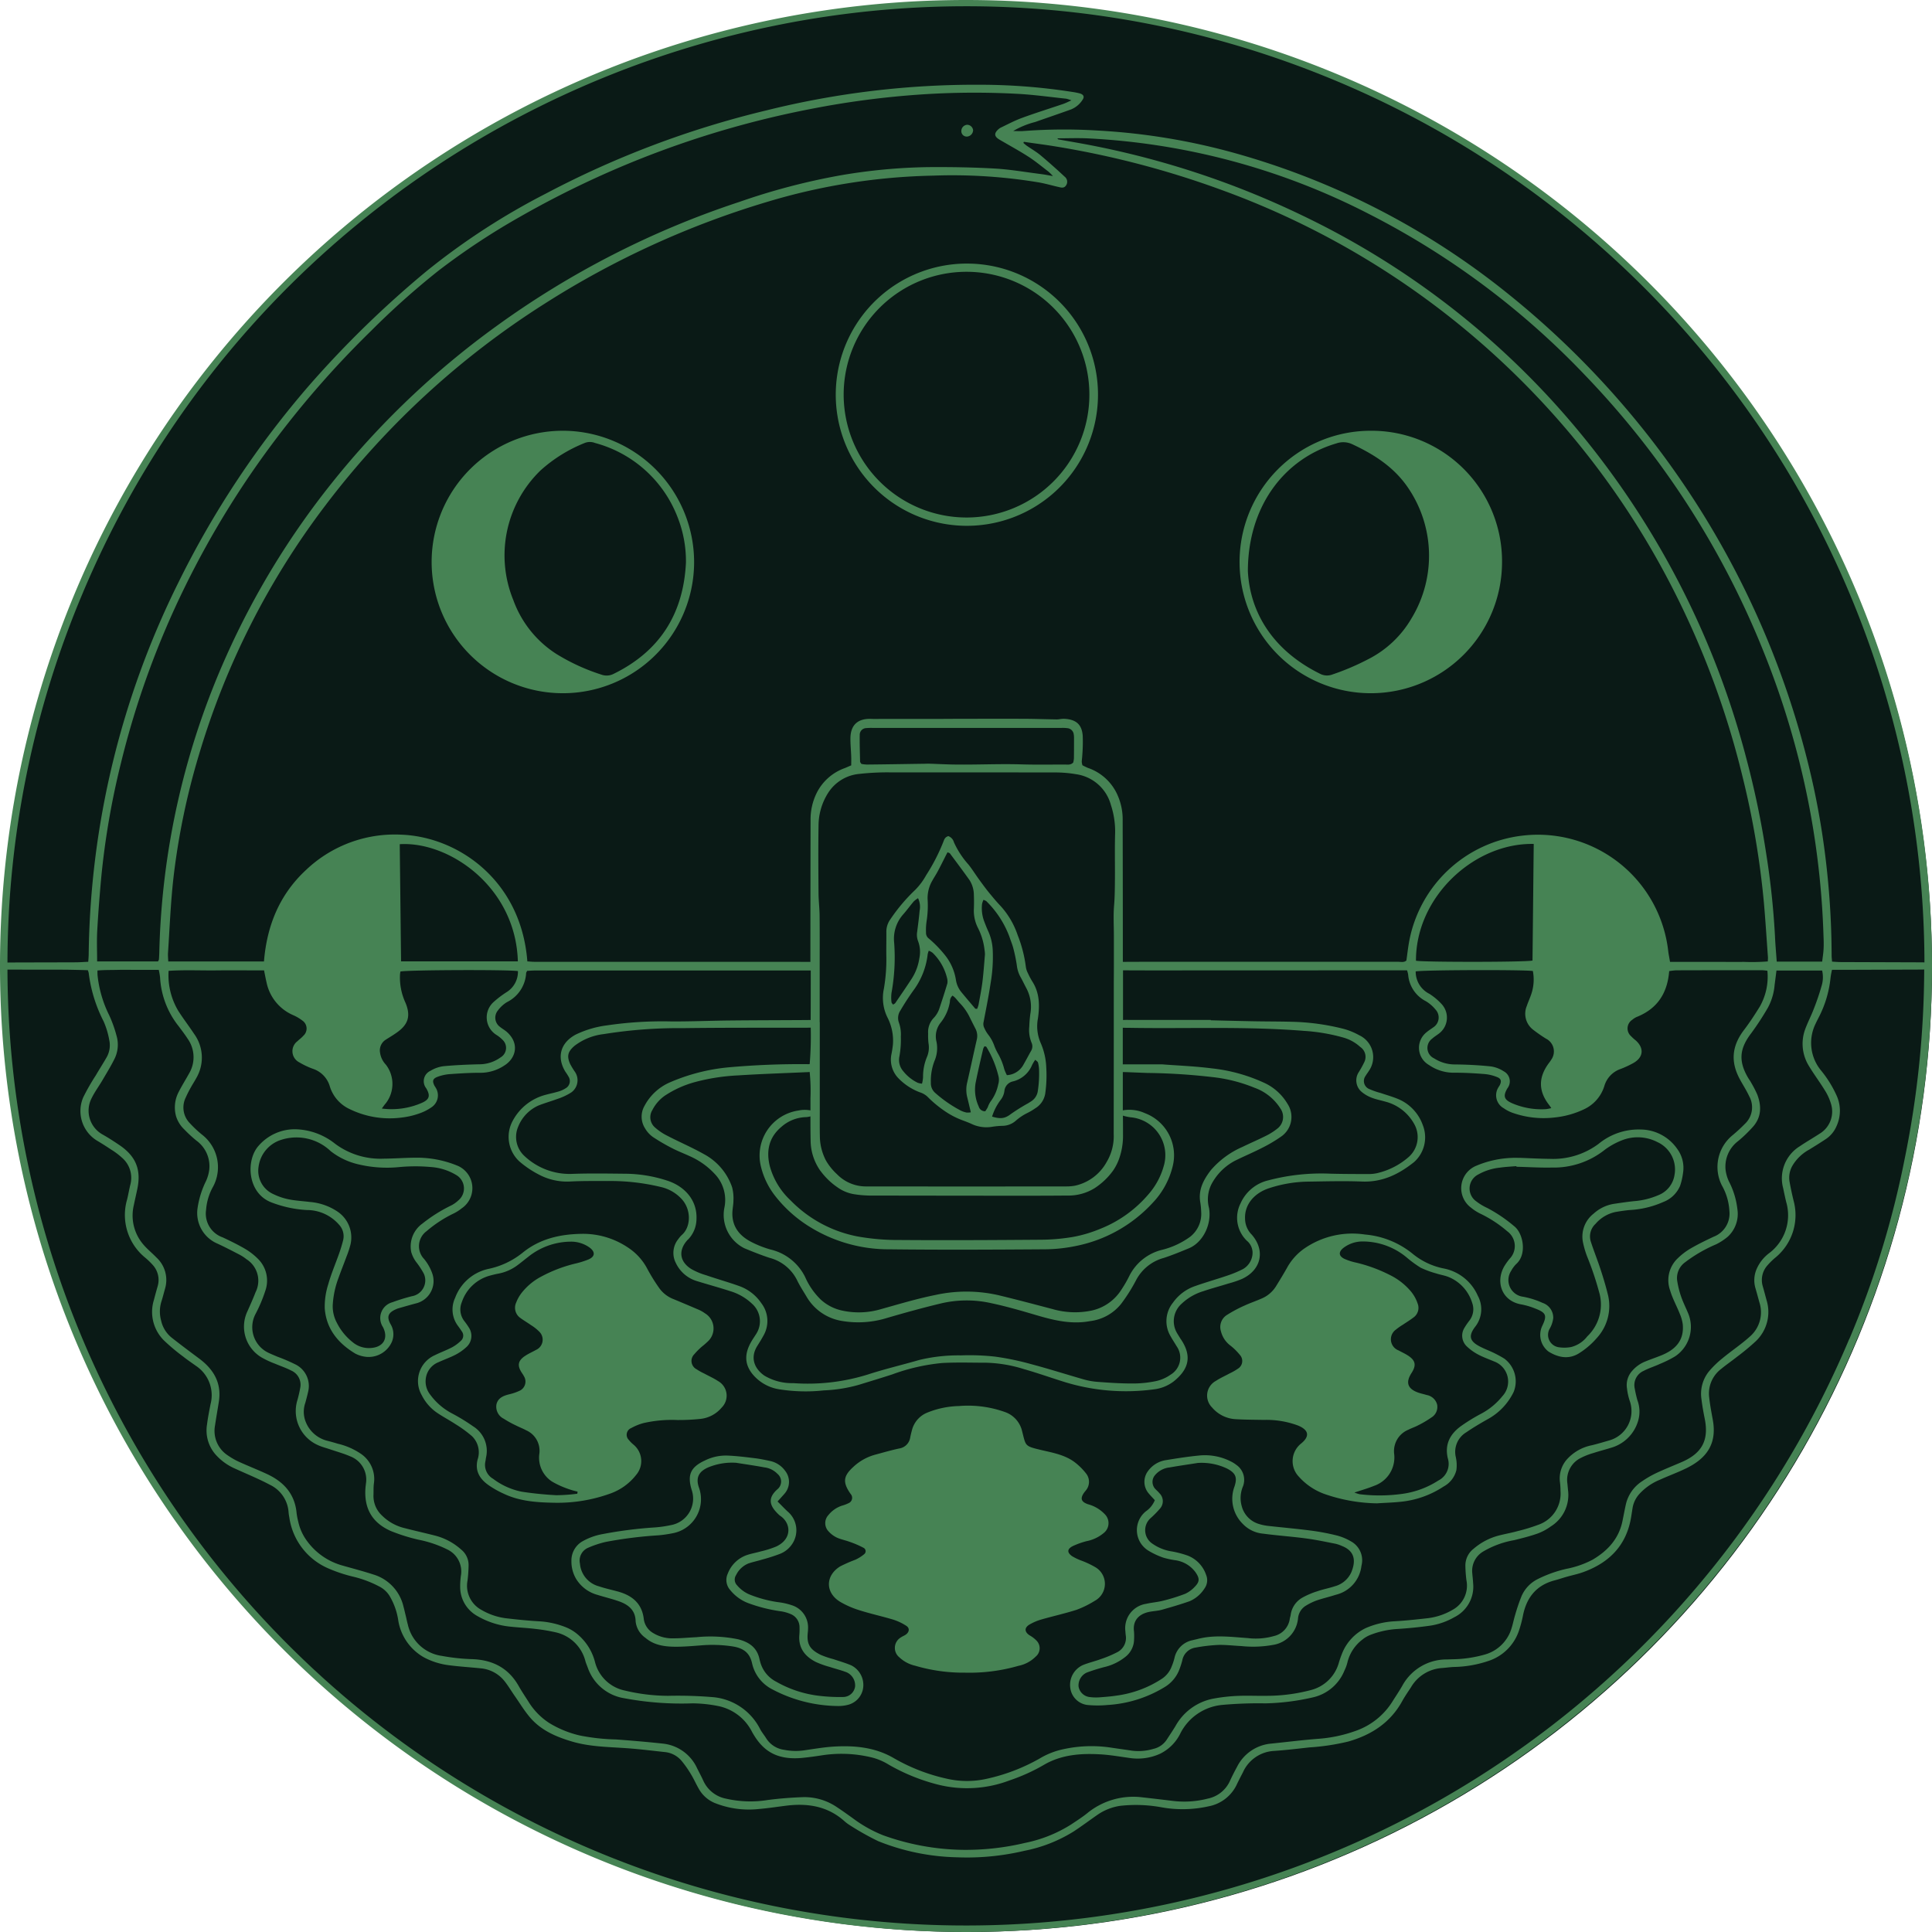 <svg xmlns="http://www.w3.org/2000/svg" width="366.56" height="366.56" viewBox="0 0 366.56 366.56">
  <g id="Gruppe_8" data-name="Gruppe 8" transform="translate(-805 -385)">
    <circle id="Ellipse_27" data-name="Ellipse 27" cx="183" cy="183" r="183" transform="translate(805.56 385.56)" fill="#0a1a16"/>
    <g id="Warstwa_2" transform="translate(805 385)">
      <g id="Warstwa_4">
        <path id="Pfad_26" data-name="Pfad 26" d="M990.887,1637.805a3.66,3.66,0,0,0,.033-6.431,17.16,17.16,0,0,0-2.566-1.2,10.556,10.556,0,0,1-1.75-.833c-1-.7-.966-1.366.1-1.916a14.91,14.91,0,0,1,2.666-.95,7.209,7.209,0,0,0,3.216-1.533,2.385,2.385,0,0,0,.2-3.582,6.829,6.829,0,0,0-3.182-1.883c-1.333-.467-1.516-1.116-.7-2.25.083-.116.2-.233.283-.35a2.537,2.537,0,0,0,.083-3.2,11.96,11.96,0,0,0-1.983-2.016c-1.866-1.5-4.165-1.916-6.4-2.433-3.366-.8-3.032-.733-3.782-3.616a5.031,5.031,0,0,0-3.266-3.632,20.763,20.763,0,0,0-8.731-1.133,16.928,16.928,0,0,0-6,1.25,4.882,4.882,0,0,0-2.882,3.249c-.133.483-.25.966-.35,1.466a2.474,2.474,0,0,1-2.066,2.083c-1.566.333-3.1.783-4.649,1.2a9.838,9.838,0,0,0-4.132,2.349c-1.849,1.7-1.966,2.866-.55,4.948a.52.52,0,0,1,.083.117,1.1,1.1,0,0,1-.383,1.766,7.057,7.057,0,0,1-1.116.433,5.461,5.461,0,0,0-2.7,1.816,2.259,2.259,0,0,0,.05,3.133,5.01,5.01,0,0,0,1.55,1.15c.766.35,1.616.5,2.416.8a17.962,17.962,0,0,1,2.6,1.116.725.725,0,0,1,.117,1.267,7.24,7.24,0,0,1-1.633,1.016,27.916,27.916,0,0,0-2.883,1.266c-2.866,1.783-2.833,5.065.083,6.765a17.383,17.383,0,0,0,3.566,1.55c2.1.667,4.249,1.133,6.365,1.766a10.192,10.192,0,0,1,2.549,1.2c.666.433.567,1.149-.067,1.633-.317.233-.716.366-1.033.6a2.3,2.3,0,0,0-.233,3.732,6.475,6.475,0,0,0,3.016,1.6,32.327,32.327,0,0,0,9.464,1.316,33.531,33.531,0,0,0,10.13-1.3,6.4,6.4,0,0,0,3.266-1.749,2.053,2.053,0,0,0,.217-2.966,5.719,5.719,0,0,0-1.4-1.083c-.933-.633-1-1.4-.05-2a9.954,9.954,0,0,1,2.333-1c2.216-.633,4.465-1.133,6.665-1.833A18.8,18.8,0,0,0,990.887,1637.805Z" transform="translate(-783.181 -1334.077)" fill="#468354"/>
        <path id="Pfad_27" data-name="Pfad 27" d="M1430.991,1428.7c-.633-.4-1.3-.75-1.966-1.083-.9-.433-1.849-.783-2.733-1.25-1.9-1-2.149-1.983-.883-3.682a5.365,5.365,0,0,0,.533-5.932,8.9,8.9,0,0,0-6.431-5.165,13.379,13.379,0,0,1-5.915-2.783,16.536,16.536,0,0,0-9.064-3.666,16.025,16.025,0,0,0-11.447,2.616,10.766,10.766,0,0,0-3.3,3.632c-.683,1.216-1.416,2.416-2.149,3.6a5.891,5.891,0,0,1-2.716,2.3c-1.05.467-2.15.833-3.2,1.316a26.042,26.042,0,0,0-3.432,1.833,2.69,2.69,0,0,0-1.083,3.049,4.83,4.83,0,0,0,1.766,2.7,10.827,10.827,0,0,1,1.816,1.783,1.706,1.706,0,0,1-.366,2.633,10.945,10.945,0,0,1-1.55.883c-.883.483-1.8.883-2.633,1.433a3.166,3.166,0,0,0-.733,5.015,6.314,6.314,0,0,0,4.6,2.249c1.75.1,3.5.1,5.249.133a17.151,17.151,0,0,1,6.481,1.066c2.05.85,2.283,2.033.567,3.432a4.258,4.258,0,0,0-.417,6.265,11.918,11.918,0,0,0,4.8,3.266,31.637,31.637,0,0,0,10.03,1.8c1.449-.1,2.9-.133,4.349-.283a17.975,17.975,0,0,0,8.281-2.9,4.851,4.851,0,0,0,2.433-3.116,7.116,7.116,0,0,0-.117-2.516,4.318,4.318,0,0,1,2-4.665c1.283-.883,2.616-1.666,3.965-2.433a11.678,11.678,0,0,0,5.015-5.215A5.367,5.367,0,0,0,1430.991,1428.7Zm-.4,7.131a12.921,12.921,0,0,1-4.032,3.316,34.211,34.211,0,0,0-3.582,2.183c-2.216,1.516-3.382,3.532-2.716,6.3a3.531,3.531,0,0,1-1.8,4.182,16.8,16.8,0,0,1-6.848,2.533,31.374,31.374,0,0,1-8.1.067,8.168,8.168,0,0,1-.983-.317c1.516-.5,2.666-.833,3.765-1.283a5.7,5.7,0,0,0,3.782-6.031,4.379,4.379,0,0,1,2.682-4.6c.616-.316,1.3-.533,1.916-.866a20.16,20.16,0,0,0,2.449-1.45,2.344,2.344,0,0,0,1.1-2.466,2.489,2.489,0,0,0-2-1.816c-.533-.167-1.066-.267-1.583-.45-2.016-.716-2.433-1.916-1.283-3.7.966-1.5.783-2.416-.717-3.366-.55-.35-1.15-.617-1.716-.933a2.254,2.254,0,0,1-.55-3.932,11.5,11.5,0,0,1,1.35-.95c.667-.45,1.35-.866,1.983-1.349a2.241,2.241,0,0,0,.817-2.683,7.209,7.209,0,0,0-1.216-2.216,12.32,12.32,0,0,0-4.116-3.216,28.568,28.568,0,0,0-6.331-2.316,11.094,11.094,0,0,1-2.149-.683c-1.183-.533-1.266-1.349-.217-2.149a5.974,5.974,0,0,1,3.649-1.183,13.041,13.041,0,0,1,8.3,3.032,21.411,21.411,0,0,0,2.666,1.949,17.645,17.645,0,0,0,2.932,1.083c.8.266,1.666.383,2.449.716a7.754,7.754,0,0,1,4.382,4.865,3.512,3.512,0,0,1-.55,3.4,13.165,13.165,0,0,0-.933,1.367,2.8,2.8,0,0,0,.433,3.465,9.578,9.578,0,0,0,2.166,1.566c.966.517,2.016.883,3.032,1.316a4.066,4.066,0,0,1,1.566,6.615Z" transform="translate(-1145.558 -1170.913)" fill="#468354"/>
        <path id="Pfad_28" data-name="Pfad 28" d="M517.341,1450.727a4.045,4.045,0,0,0-.55-5.781,5.764,5.764,0,0,1-.833-.85,1.373,1.373,0,0,1,.467-2.266,10.045,10.045,0,0,1,2.366-.949,24.335,24.335,0,0,1,6.415-.567,39.363,39.363,0,0,0,4.2-.2,6.1,6.1,0,0,0,4.165-2.166,3.178,3.178,0,0,0-.7-5.032c-.833-.55-1.75-.95-2.633-1.433a10.888,10.888,0,0,1-1.433-.8,1.777,1.777,0,0,1-.433-2.849,12.462,12.462,0,0,1,1.483-1.483,12.886,12.886,0,0,0,1.016-.883,3.348,3.348,0,0,0-.5-5.415,6.2,6.2,0,0,0-1.166-.666c-1.566-.667-3.132-1.333-4.7-1.983a5.992,5.992,0,0,1-2.733-2.049,35.217,35.217,0,0,1-2.3-3.7,10.8,10.8,0,0,0-3.682-4.066,15.26,15.26,0,0,0-8.8-2.6c-4.132.067-7.964.95-11.213,3.6a15.277,15.277,0,0,1-6.448,3.049A8.7,8.7,0,0,0,483,1417.12a5.191,5.191,0,0,0,.583,5.4c.233.316.467.65.683.983a1.313,1.313,0,0,1-.183,1.783,8,8,0,0,1-1.666,1.233c-1.066.55-2.2.966-3.282,1.5a5.374,5.374,0,0,0-2.466,7.6,8.9,8.9,0,0,0,2.7,3.182c1.183.833,2.483,1.5,3.7,2.3a23.826,23.826,0,0,1,3.149,2.3,4.286,4.286,0,0,1,1.033,4.449c-.533,2.183.467,3.7,2.149,4.865a17.89,17.89,0,0,0,2.749,1.55c3.149,1.516,6.548,1.7,9.964,1.75a29.424,29.424,0,0,0,10.18-1.7A10.826,10.826,0,0,0,517.341,1450.727Zm-9.064-40.871a17.173,17.173,0,0,1-2.583.8,26.922,26.922,0,0,0-6.432,2.482,11.5,11.5,0,0,0-3.566,2.949,7.222,7.222,0,0,0-1.116,1.933,2.363,2.363,0,0,0,.816,2.949c.633.467,1.333.867,1.983,1.333a8.362,8.362,0,0,1,1.633,1.3,2.124,2.124,0,0,1-.683,3.416c-.65.367-1.35.667-1.983,1.083-1.433.916-1.616,1.85-.7,3.249a7.248,7.248,0,0,1,.467.767,1.917,1.917,0,0,1-.933,2.666,10.276,10.276,0,0,1-1.983.667c-1.066.267-2.049.683-2.349,1.833a2.549,2.549,0,0,0,1.366,2.783,20.334,20.334,0,0,0,2.366,1.3c.616.317,1.283.566,1.9.9a4.241,4.241,0,0,1,2.5,4.4,5.392,5.392,0,0,0,2.416,5.332,17.168,17.168,0,0,0,3.132,1.416,14.226,14.226,0,0,0,1.7.483l-.05.4a32.248,32.248,0,0,1-3.982.283c-2.2-.117-4.382-.333-6.565-.667a13.273,13.273,0,0,1-5.432-2.449,3.035,3.035,0,0,1-1.449-3.349c.05-.25.067-.5.117-.733a5.48,5.48,0,0,0-2.449-5.865,36.832,36.832,0,0,0-4.1-2.5,12.094,12.094,0,0,1-4.049-3.516,4.042,4.042,0,0,1-.833-3.1,3.834,3.834,0,0,1,2.383-3.049c1.05-.483,2.149-.866,3.166-1.383a9.442,9.442,0,0,0,2.083-1.433,2.858,2.858,0,0,0,.5-3.816,12.974,12.974,0,0,0-.766-1.1,3.6,3.6,0,0,1-.533-3.682,7.748,7.748,0,0,1,5.365-5.032c.483-.133.966-.25,1.466-.35a8.755,8.755,0,0,0,3.816-1.683c.65-.483,1.266-1,1.9-1.483a12.986,12.986,0,0,1,8.048-2.916,6.013,6.013,0,0,1,3.666,1.133C509.627,1408.439,509.544,1409.322,508.277,1409.855Z" transform="translate(-396.643 -1170.892)" fill="#468354"/>
        <path id="Pfad_29" data-name="Pfad 29" d="M516.359,490.5a24.9,24.9,0,1,0,24.859,25.043A24.948,24.948,0,0,0,516.359,490.5Zm23.31,25.043c-.483,9.7-4.965,16.8-13.746,21.094a2.9,2.9,0,0,1-2.3.133,38.522,38.522,0,0,1-8.581-3.949,20.339,20.339,0,0,1-8.114-10.164A22.419,22.419,0,0,1,512.11,498a28.03,28.03,0,0,1,8.4-5.2,2.665,2.665,0,0,1,1.9.017,23.212,23.212,0,0,1,15.6,13.9A22.756,22.756,0,0,1,539.669,515.543Z" transform="translate(-409.524 -408.774)" fill="#468354"/>
        <path id="Pfad_30" data-name="Pfad 30" d="M1436.258,490.5a24.9,24.9,0,1,0,24.959,24.993A24.773,24.773,0,0,0,1436.258,490.5Zm7.814,35.54a19.922,19.922,0,0,1-8.165,7.764,47.441,47.441,0,0,1-6.9,2.949,2.836,2.836,0,0,1-2.3-.133c-8.831-4.349-13.313-11.5-13.713-19.494.017-12.23,6.832-21.294,16.795-24.226a3.987,3.987,0,0,1,3.033.167c3.949,1.849,7.564,4.115,10.2,7.731A22.885,22.885,0,0,1,1444.073,526.04Z" transform="translate(-1176.234 -408.774)" fill="#468354"/>
        <path id="Pfad_31" data-name="Pfad 31" d="M1271.874,1673.446a10.617,10.617,0,0,0-2.616-1.1,42.9,42.9,0,0,0-5.015-.95c-2.682-.35-5.382-.583-8.064-.883a9.236,9.236,0,0,1-1.766-.367,4.778,4.778,0,0,1-3.282-3.432,5.651,5.651,0,0,1,.233-3.666,3.454,3.454,0,0,0-1.266-4.132,5.786,5.786,0,0,0-1.016-.633,10.823,10.823,0,0,0-6.131-1.116c-2.033.2-4.065.516-6.082.849a5.141,5.141,0,0,0-3.516,2.1,3.391,3.391,0,0,0,.183,4.282c.35.417.733.8,1.116,1.233a4.686,4.686,0,0,1-1.7,2.116,4.573,4.573,0,0,0,.466,7.448,14.665,14.665,0,0,0,2.833,1.333,16.166,16.166,0,0,0,2.2.483,5.729,5.729,0,0,1,3.916,2.283c.8,1.166.833,1.783-.15,2.782a5.765,5.765,0,0,1-1.8,1.316,35.3,35.3,0,0,1-4.149,1.3c-1.066.283-2.183.35-3.249.6a4.666,4.666,0,0,0-3.949,5.215c.017.25.033.5.067.75a3.033,3.033,0,0,1-1.549,3.183,21.745,21.745,0,0,1-3.149,1.333c-1.133.417-2.3.683-3.416,1.133a4.121,4.121,0,0,0-2.4,4.4,3.724,3.724,0,0,0,3.466,3.2,19.773,19.773,0,0,0,3.582-.017,23.438,23.438,0,0,0,10.93-3.449,6.6,6.6,0,0,0,2.716-3.3,15.805,15.805,0,0,0,.55-1.716,3.006,3.006,0,0,1,2.549-2.433,31.445,31.445,0,0,1,4.315-.5c1.45-.033,2.9.15,4.349.217a21.2,21.2,0,0,0,5.982-.217,5.625,5.625,0,0,0,4.765-5.049,3.12,3.12,0,0,1,1.55-2.432,11.236,11.236,0,0,1,2.016-.967c1.183-.4,2.416-.683,3.6-1.066a6.39,6.39,0,0,0,4.865-5.5A4.084,4.084,0,0,0,1271.874,1673.446Zm.05,5.882a4.788,4.788,0,0,1-3.116,2.633c-1.083.367-2.233.567-3.316.95a14.752,14.752,0,0,0-2.882,1.233,4.43,4.43,0,0,0-2.183,3.266c-.033.25-.133.483-.167.733a3.9,3.9,0,0,1-2.949,3.249,12.611,12.611,0,0,1-5.049.4c-3.1-.217-6.181-.633-9.264.117-.383.1-.783.183-1.166.283a4.365,4.365,0,0,0-3.449,3.382,10.745,10.745,0,0,1-.517,1.566,4.861,4.861,0,0,1-1.933,2.416,20.7,20.7,0,0,1-8.514,3.149c-1.083.167-2.183.25-3.282.333a9.3,9.3,0,0,1-1.8-.05,2.414,2.414,0,0,1-2.149-1.983,2.671,2.671,0,0,1,1.55-2.666,34.028,34.028,0,0,1,3.282-1.033,10.086,10.086,0,0,0,4.132-2.016,4.256,4.256,0,0,0,1.566-3.282,11.219,11.219,0,0,0-.017-1.5c-.267-2.066.966-3.349,3.049-3.716.733-.133,1.5-.167,2.216-.366,1.783-.5,3.549-1.016,5.3-1.633a6.287,6.287,0,0,0,2.816-2.416,2.654,2.654,0,0,0,.3-2.583,5.968,5.968,0,0,0-3.532-3.666,19.561,19.561,0,0,0-2.9-.766,8.651,8.651,0,0,1-3.732-1.466,3.065,3.065,0,0,1-.3-4.915,17.8,17.8,0,0,0,1.666-1.7,2.107,2.107,0,0,0-.067-2.982c-.25-.317-.567-.567-.833-.866a1.959,1.959,0,0,1-.05-2.483,4.161,4.161,0,0,1,2.833-1.533c1.766-.317,3.549-.566,5.332-.85a11.212,11.212,0,0,1,5.565,1.066c1.633.85,1.983,1.683,1.4,3.416a6.685,6.685,0,0,0,1.583,7.081,6.059,6.059,0,0,0,3.849,1.85c2.733.366,5.482.55,8.2.916,1.883.25,3.732.65,5.615,1.017a7.03,7.03,0,0,1,1.133.4c2.516.983,2.666,2.883,1.783,5.015Z" transform="translate(-1015.549 -1380.999)" fill="#468354"/>
        <path id="Pfad_32" data-name="Pfad 32" d="M703.79,1697.293c-1.1-.467-2.266-.8-3.4-1.183a17.186,17.186,0,0,1-2.416-.817c-2.116-1.05-2.649-2.1-2.449-4.165a5.68,5.68,0,0,0,.05-.75,4.4,4.4,0,0,0-3.082-4.5,12.82,12.82,0,0,0-2.633-.583,23.372,23.372,0,0,1-5.5-1.5,6.29,6.29,0,0,1-2.249-1.7,1.545,1.545,0,0,1-.183-1.933,4.463,4.463,0,0,1,2.366-2.216c.85-.283,1.733-.467,2.6-.733a34.028,34.028,0,0,0,3.416-1.1,4.944,4.944,0,0,0,2.283-1.883,4.661,4.661,0,0,0-.883-6.131c-.616-.567-1.183-1.183-1.916-1.9.55-.617.917-1.016,1.283-1.433a3.385,3.385,0,0,0,.15-4.4,4.741,4.741,0,0,0-2.833-1.85c-.933-.2-1.866-.4-2.8-.516-1.783-.217-3.582-.45-5.365-.516a8.97,8.97,0,0,0-4.215.933c-2.7,1.25-3.366,2.7-2.533,5.515a5.115,5.115,0,0,1-3.916,6.748,22.4,22.4,0,0,1-2.966.433,80.858,80.858,0,0,0-9.98,1.266,12.013,12.013,0,0,0-3.932,1.433,4.18,4.18,0,0,0-2,3.665,6.454,6.454,0,0,0,.916,3.449,6.855,6.855,0,0,0,4,2.982c1.383.433,2.8.767,4.165,1.25,1.75.633,3.066,1.682,3.1,3.782a4.357,4.357,0,0,0,1.866,3.132c1.666,1.433,3.716,1.683,5.8,1.683,1.549,0,3.1-.134,4.649-.25a25.306,25.306,0,0,1,6.148.2c1.949.316,3.182,1.166,3.632,3.2a7.32,7.32,0,0,0,3.832,4.932,27.1,27.1,0,0,0,12.546,3.166,7.156,7.156,0,0,0,1.783-.217,3.869,3.869,0,0,0,2.916-3.249A4.169,4.169,0,0,0,703.79,1697.293Zm.7,4.115a2.3,2.3,0,0,1-2.233,1.883,32.814,32.814,0,0,1-4.782-.25,21.37,21.37,0,0,1-7.931-2.649,5.95,5.95,0,0,1-3.032-3.732c-.033-.15-.083-.283-.117-.434-.433-2.266-1.933-3.332-4.065-3.882a26.344,26.344,0,0,0-7.914-.4c-1.45.066-2.9.217-4.349.217a6.927,6.927,0,0,1-3.865-1,3.606,3.606,0,0,1-1.783-2.649c-.35-3.032-2.283-4.532-5.032-5.265-1.166-.316-2.333-.566-3.466-.949a4.856,4.856,0,0,1-3.616-4.315,2.637,2.637,0,0,1,1.5-2.983,18.935,18.935,0,0,1,3.4-1.133,80.114,80.114,0,0,1,9.964-1.249,23.966,23.966,0,0,0,2.666-.383,6.565,6.565,0,0,0,5.049-8.681c-.617-1.75-.133-3,1.733-3.816a11.818,11.818,0,0,1,5.315-.883c1.783.283,3.549.533,5.332.866a4.155,4.155,0,0,1,2.516,1.233,1.889,1.889,0,0,1,0,2.916c-2.116,1.866-1.316,3.366.333,4.9.033.033.083.067.117.1,2.116,1.349,2.416,4.382-.633,5.848a18.292,18.292,0,0,1-2.982.95c-.916.266-1.866.417-2.749.733a5.991,5.991,0,0,0-3.516,3.482,2.865,2.865,0,0,0,.45,3.1,8.071,8.071,0,0,0,3.349,2.466,29.278,29.278,0,0,0,6.4,1.6,7.769,7.769,0,0,1,1.716.5,2.7,2.7,0,0,1,1.7,2.6,12.162,12.162,0,0,1-.033,1.349c-.217,2.5,1.066,4.1,3.132,5.149a16.9,16.9,0,0,0,2.666.949c1.05.35,2.116.6,3.149,1a2.716,2.716,0,0,1,1.616,2.816Z" transform="translate(-542.27 -1381.319)" fill="#468354"/>
        <path id="Pfad_33" data-name="Pfad 33" d="M976.842,300.179a24.877,24.877,0,1,0,24.176,25.809A24.858,24.858,0,0,0,976.842,300.179Zm-.667,48.169a23.331,23.331,0,0,1-23.393-23.26v-.15a23.31,23.31,0,1,1,23.393,23.41Z" transform="translate(-792.713 -250.161)" fill="#468354"/>
        <path id="Pfad_34" data-name="Pfad 34" d="M1697.887,1286.155a11.927,11.927,0,0,0-7.948,2.7,14.426,14.426,0,0,1-9.281,2.866c-1.85-.017-3.7-.117-5.448-.183-.65,0-1.2-.033-1.75,0a19.044,19.044,0,0,0-6.848,1.533,4.6,4.6,0,0,0-.9,7.914,8.7,8.7,0,0,0,1.9,1.2,23.411,23.411,0,0,1,5,3.3,3.46,3.46,0,0,1,.449,5.165,11.741,11.741,0,0,0-1.05,1.466c-1.7,2.966-.466,6.615,3.282,7.231a13.953,13.953,0,0,1,2.583.766c2.1.8,2.3,1.333,1.333,3.332a3.981,3.981,0,0,0,1.217,4.849c1.916,1.183,3.965,1.533,5.931.217a14.871,14.871,0,0,0,3.266-2.849,8.971,8.971,0,0,0,2.1-8c-.4-1.65-.883-3.282-1.416-4.9-.583-1.8-1.3-3.565-1.883-5.382a3.235,3.235,0,0,1,.9-3.316,6.845,6.845,0,0,1,3.816-2.266c.883-.15,1.783-.283,2.666-.367a18,18,0,0,0,6.4-1.533,5.634,5.634,0,0,0,3.166-3.049,12.492,12.492,0,0,0,.567-2.482,6.074,6.074,0,0,0-1.117-4.549A8.52,8.52,0,0,0,1697.887,1286.155Zm6.415,8.714a4.9,4.9,0,0,1-3.065,3.749,14.4,14.4,0,0,1-4.649,1.133c-1.25.133-2.482.316-3.716.5a7.414,7.414,0,0,0-3.882,1.849,5.512,5.512,0,0,0-2.066,5.332,17.135,17.135,0,0,0,.833,2.866,58.344,58.344,0,0,1,2.366,7.115,8.333,8.333,0,0,1-2.349,7.981,5.62,5.62,0,0,1-3.083,2.033,7.066,7.066,0,0,1-2.366.033,2.369,2.369,0,0,1-1.649-3.582,5.355,5.355,0,0,0,.633-1.95,2.955,2.955,0,0,0-2.032-2.882,15.641,15.641,0,0,0-3.7-1.166,3.185,3.185,0,0,1-2.249-4.915,5.535,5.535,0,0,1,.983-1.316c2.033-1.816,1.333-5.815-.433-7.165a27.982,27.982,0,0,0-5.1-3.449,10.617,10.617,0,0,1-2.049-1.233,2.976,2.976,0,0,1,.35-5.115,10.625,10.625,0,0,1,4.115-1.3c1.033-.15,2.1-.2,3.132-.283v.117c2.25.05,4.5.2,6.748.15a15.517,15.517,0,0,0,10.03-3.383,13.97,13.97,0,0,1,3.4-1.849,8.12,8.12,0,0,1,6.565.4A5.714,5.714,0,0,1,1704.3,1294.869Z" transform="translate(-1386.611 -1071.851)" fill="#468354"/>
        <path id="Pfad_35" data-name="Pfad 35" d="M319.8,1313.242a9.135,9.135,0,0,0-1.533-2.716,3.524,3.524,0,0,1,.45-5.282,23.434,23.434,0,0,1,5.148-3.366,8.053,8.053,0,0,0,1.516-.966,4.628,4.628,0,0,0-.916-8.148,20.193,20.193,0,0,0-7.931-1.466c-2,.017-4,.167-6,.183a14.366,14.366,0,0,1-9.147-2.816,12.541,12.541,0,0,0-7.6-2.766,9.1,9.1,0,0,0-6.915,3.116c-2.466,2.716-2.2,9,2.416,10.763a22.108,22.108,0,0,0,6.715,1.449,8.073,8.073,0,0,1,6.1,2.766,3.215,3.215,0,0,1,.8,2.933c-.217.866-.483,1.733-.783,2.583-.683,1.933-1.5,3.832-2.049,5.8a13.912,13.912,0,0,0-.666,4.565c.283,3.916,2.549,6.648,5.815,8.6a5.832,5.832,0,0,0,2.149.617,4.822,4.822,0,0,0,4.782-2.883,3.705,3.705,0,0,0-.25-3.316c-.783-1.4-.483-2.183,1-2.833a4.3,4.3,0,0,1,.417-.167c1.1-.317,2.2-.633,3.316-.933A4.363,4.363,0,0,0,319.8,1313.242Zm-3.849,4.332a36.835,36.835,0,0,0-3.716,1.149,3.106,3.106,0,0,0-1.783,4.716c1.05,2.066.133,3.732-2.133,3.949a4.8,4.8,0,0,1-3.632-1.1,10.928,10.928,0,0,1-3-3.7,6.627,6.627,0,0,1-.766-3.332,17.308,17.308,0,0,1,1.083-5.115c.483-1.366,1.033-2.716,1.533-4.082a18.292,18.292,0,0,0,.75-2.283,5.911,5.911,0,0,0-2.5-6.281,10.989,10.989,0,0,0-5.2-1.8c-1.333-.167-2.7-.233-4.016-.5a12.055,12.055,0,0,1-2.832-.95,4.86,4.86,0,0,1-2.882-5.282,6.184,6.184,0,0,1,4.165-5.015,9.406,9.406,0,0,1,9.5,2.1,13.362,13.362,0,0,0,5.082,2.466,23.365,23.365,0,0,0,7.9.566,32.77,32.77,0,0,1,6-.017,10.768,10.768,0,0,1,4.949,1.583,2.944,2.944,0,0,1,.283,4.765,5.711,5.711,0,0,1-1.483,1.016,28.937,28.937,0,0,0-5.315,3.366,5.321,5.321,0,0,0-2.116,5.432,6,6,0,0,0,1.1,2.083,15.066,15.066,0,0,1,1.283,2,3.046,3.046,0,0,1-2.249,4.266Z" transform="translate(-237.791 -1071.646)" fill="#468354"/>
        <path id="Pfad_36" data-name="Pfad 36" d="M1095.848,142.1a1.173,1.173,0,0,0-1.15,1.2v.083a1.016,1.016,0,0,0,1.1.95h.017a1.252,1.252,0,0,0,1.116-1.2A1.159,1.159,0,0,0,1095.848,142.1Z" transform="translate(-912.301 -118.424)" fill="#468354"/>
        <path id="Pfad_37" data-name="Pfad 37" d="M1007.371,991.622a19.367,19.367,0,0,1-.3,1.933,5.084,5.084,0,0,0,1.4,4.549,11.138,11.138,0,0,0,4,2.6,3.853,3.853,0,0,1,1.416.8,22,22,0,0,0,3.466,2.866,15.132,15.132,0,0,0,3.049,1.583c.65.25,1.316.483,1.949.783a6.538,6.538,0,0,0,3.816.516,15.174,15.174,0,0,1,1.933-.183,3.885,3.885,0,0,0,2.616-1,9.994,9.994,0,0,1,2.116-1.416,11.162,11.162,0,0,0,1.55-.916,3.983,3.983,0,0,0,1.9-2.9,24.312,24.312,0,0,0,.183-4.8,12.778,12.778,0,0,0-1.05-4.665,7.928,7.928,0,0,1-.533-4.682c.35-2.416.333-4.815-1.05-6.981a14.725,14.725,0,0,1-.85-1.6,3.792,3.792,0,0,1-.383-1.133,24.88,24.88,0,0,0-1.566-6.1,15.6,15.6,0,0,0-3.249-5.532c-.766-.8-1.466-1.65-2.166-2.5-.666-.816-1.283-1.666-1.9-2.516-.683-.933-1.283-1.916-2-2.816a16.518,16.518,0,0,1-2.783-4.265,1.691,1.691,0,0,0-1.066-1.15,2.111,2.111,0,0,0-.433.217,1.44,1.44,0,0,0-.35.483,36.152,36.152,0,0,1-3.4,6.7,12.8,12.8,0,0,1-2.049,2.766,33.237,33.237,0,0,0-4.749,5.615,4.011,4.011,0,0,0-.766,2.366c.017,1.6-.033,3.216,0,4.815a32.776,32.776,0,0,1-.466,5.982,8.383,8.383,0,0,0,.65,5.415A9.641,9.641,0,0,1,1007.371,991.622Zm6.448,2.4a9.66,9.66,0,0,0-.733,3.815,6.1,6.1,0,0,1-.2,1.233,3.473,3.473,0,0,1-.8-.167,7.866,7.866,0,0,1-2.783-2.233,3.233,3.233,0,0,1-.7-2.8,17.6,17.6,0,0,0,.266-3.732,6.631,6.631,0,0,0-.367-2.666,2.541,2.541,0,0,1,.283-2.283,49.252,49.252,0,0,1,2.716-4.149,14.211,14.211,0,0,0,2.466-6.548,4.863,4.863,0,0,1,.2-.65,2.613,2.613,0,0,1,.733.4,9.89,9.89,0,0,1,2.732,4.765,2.429,2.429,0,0,1,.067,1.033c-.466,1.583-.983,3.149-1.5,4.715a4.786,4.786,0,0,1-1.05,1.8,3.9,3.9,0,0,0-1.1,3.016,12.875,12.875,0,0,0,.067,1.8A4.65,4.65,0,0,1,1013.82,994.021Zm7.664,7.681c.217.866.417,1.733.667,2.8a3.838,3.838,0,0,1-.783.05,4.542,4.542,0,0,1-1.133-.383,24.273,24.273,0,0,1-4.9-3.4,2.418,2.418,0,0,1-.766-1.883,10.487,10.487,0,0,1,.683-4.115,6.144,6.144,0,0,0,.383-3.666,4.146,4.146,0,0,1,.833-3.666,8.517,8.517,0,0,0,1.716-3.949,1.442,1.442,0,0,1,.5-1.133,4.511,4.511,0,0,1,.533.45c.3.333.567.7.883,1.016a10.293,10.293,0,0,1,1.866,2.7c.35.717.716,1.433,1.083,2.149a2.963,2.963,0,0,1,.233,2.033c-.616,2.682-1.183,5.365-1.8,8.048a5.894,5.894,0,0,0,0,2.949Zm3.882,1.833c-.133.266-.3.5-.466.766a1.225,1.225,0,0,1-1.25-.9,7.594,7.594,0,0,1-.583-4.532c.433-2.149.933-4.3,1.433-6.431a2.078,2.078,0,0,1,.25-.467c.167.05.317.05.35.117a19.422,19.422,0,0,1,2.316,5.648,2.914,2.914,0,0,1-.067,1.466,8.066,8.066,0,0,1-1.45,3.249,4.677,4.677,0,0,0-.533,1.083Zm9.014-9c.217.217.467.35.516.533a6,6,0,0,1,.2,1.333,21.739,21.739,0,0,1-.233,4.032,2.767,2.767,0,0,1-1.233,1.966c-.2.133-.417.266-.633.4a34.619,34.619,0,0,0-3.416,2.149c-1.033.766-1.9.816-3.4.367a10.415,10.415,0,0,1,1.616-3.149,3.461,3.461,0,0,0,.733-1.783,2.054,2.054,0,0,1,1.633-1.75,5.264,5.264,0,0,0,3.616-3.116,6.733,6.733,0,0,1,.6-.983Zm-10.1-29.558a3.329,3.329,0,0,1,.283-.8c.317.167.483.2.567.3a18.557,18.557,0,0,1,4.365,6.765c.233.716.533,1.416.717,2.133a30.117,30.117,0,0,1,.666,3.232,5.987,5.987,0,0,0,.65,2.133c.417.733.783,1.516,1.183,2.266a7.53,7.53,0,0,1,.733,4.815,23.444,23.444,0,0,0-.2,2.383,6.367,6.367,0,0,0,.433,3.1,1.671,1.671,0,0,1-.117,1.583c-.516.916-1,1.849-1.533,2.766a3.815,3.815,0,0,1-3.033,1.8,8.036,8.036,0,0,1-.5-1.15,11.868,11.868,0,0,0-1.25-3.049,10.186,10.186,0,0,1-.633-1.366,7.622,7.622,0,0,0-1.233-2.216,6.212,6.212,0,0,1-.667-1.166,1.664,1.664,0,0,1-.133-1.166c.467-2.466.966-4.915,1.333-7.381a29.134,29.134,0,0,0,.4-6.131,9.79,9.79,0,0,0-.833-3.632c-.317-.683-.583-1.383-.85-2.083a7.175,7.175,0,0,1-.35-3.132Zm-10.547,3.432a19.056,19.056,0,0,0,.217-4.349,6.59,6.59,0,0,1,.933-3.582c.317-.567.683-1.116.983-1.683.5-.933.966-1.866,1.433-2.8.133-.267.267-.516.433-.833.266.133.383.133.45.217,1.25,1.683,2.516,3.366,3.732,5.082a5.363,5.363,0,0,1,.816,2.866q.05,1.274,0,2.549a7.22,7.22,0,0,0,.767,3.632,12.092,12.092,0,0,1,1.25,4.149,5.486,5.486,0,0,1,.083.9c-.15,1.75-.267,3.5-.483,5.232-.183,1.433-.467,2.866-.733,4.3a4.331,4.331,0,0,1-.267.783c-.2-.017-.333,0-.366-.05-.9-1.066-1.816-2.133-2.7-3.216a4.787,4.787,0,0,1-.95-2.166,10,10,0,0,0-2.183-4.882,22.676,22.676,0,0,0-2.932-3,1.337,1.337,0,0,1-.566-1.166A11.068,11.068,0,0,1,1013.736,968.412Zm-6.632,13.429a37.568,37.568,0,0,0,.5-9.564,6.957,6.957,0,0,1,1.65-5.248c.733-.817,1.366-1.716,2.083-2.549a5.205,5.205,0,0,1,.8-.6,3.755,3.755,0,0,1,.3,2.383c-.117,1.35-.3,2.682-.467,4.016a3.36,3.36,0,0,0,.183,1.766,5.773,5.773,0,0,1,.233,3.232,9.776,9.776,0,0,1-1.633,4.149c-.95,1.466-1.949,2.9-2.932,4.349-.083.117-.233.167-.416.3-.117-.167-.3-.317-.3-.467a6.968,6.968,0,0,1,0-1.766Z" transform="translate(-837.954 -793.463)" fill="#468354"/>
        <path id="Pfad_38" data-name="Pfad 38" d="M183.28,0A183.28,183.28,0,1,0,366.56,183.28,183.283,183.283,0,0,0,183.28,0ZM15.712,112.484C54.684,19.928,161.32-23.493,253.876,15.5A181.808,181.808,0,0,1,365.127,182.6c-.35-.017-.717-.017-1.066-.017l-14.812-.05c-.533,0-1.083-.05-1.65-.083-.033-.467-.083-.816-.083-1.166a154.778,154.778,0,0,0-.816-15.462,150.535,150.535,0,0,0-2.566-16.329,165.254,165.254,0,0,0-57.916-93.673,144.363,144.363,0,0,0-51.885-26.759,121.286,121.286,0,0,0-26.192-4.3,103.028,103.028,0,0,0-13.979.1c-.567.05-1.133,0-1.933,0a15.971,15.971,0,0,1,4.182-1.716c2.266-.8,4.532-1.566,6.8-2.383a4.664,4.664,0,0,0,2.166-1.8c.417-.583.233-1.016-.483-1.233a12.279,12.279,0,0,0-1.316-.267A114.083,114.083,0,0,0,185.9,16.079a164.183,164.183,0,0,0-40.488,4.865,178.68,178.68,0,0,0-41.8,15.762A131.165,131.165,0,0,0,80.96,51.418,193.915,193.915,0,0,0,58.766,73,175.659,175.659,0,0,0,33.807,110.6,162.741,162.741,0,0,0,16.828,181.03c0,.433-.05.883-.083,1.45-.866.033-1.65.1-2.449.1-3.766.017-8.514.017-12.28.033-.2,0-.4,0-.6.017a180.781,180.781,0,0,1,14.3-70.146Zm327.521,89.807c.933,1.55,2.016,2.982,2.966,4.532a9.95,9.95,0,0,1,1.183,2.566,4.9,4.9,0,0,1-2.183,5.732c-1.216.8-2.483,1.516-3.682,2.333a7.156,7.156,0,0,0-3.2,7.964c.183.883.367,1.766.583,2.649a8.991,8.991,0,0,1-3.216,9.68,7.493,7.493,0,0,0-2.4,3.032,5.367,5.367,0,0,0-.25,3.532c.267.916.517,1.833.766,2.749a6.09,6.09,0,0,1-1.616,6.365c-1.683,1.55-3.632,2.833-5.4,4.3a18.2,18.2,0,0,0-2.566,2.5,6.784,6.784,0,0,0-1.4,5.232c.15,1.233.367,2.466.617,3.7.816,4.032-.467,6.531-4.265,8.2-1.65.716-3.332,1.383-4.965,2.149a19.134,19.134,0,0,0-2.6,1.5,7.119,7.119,0,0,0-3.132,4.432c-.217.983-.4,1.966-.6,2.949-.65,3.466-2.766,5.8-5.7,7.531a17.834,17.834,0,0,1-4.949,1.733,24.064,24.064,0,0,0-5.5,1.966,6.5,6.5,0,0,0-3.032,3.2,35.457,35.457,0,0,0-1.25,3.682c-.25.816-.4,1.65-.666,2.466a7.35,7.35,0,0,1-5.049,4.949,23.446,23.446,0,0,1-6.082.9c-.35.017-.7.017-1.05.033a9.56,9.56,0,0,0-8.531,4.982c-.567,1-1.216,1.949-1.833,2.933a13.437,13.437,0,0,1-7,5.632,26.548,26.548,0,0,1-7.181,1.516c-2.949.233-5.882.6-8.814.9a8.03,8.03,0,0,0-6.548,4.449c-.483.883-.933,1.766-1.35,2.683a5.9,5.9,0,0,1-4.215,3.316,17.792,17.792,0,0,1-6.565.433c-1.933-.233-3.882-.467-5.832-.683a13.782,13.782,0,0,0-10.53,3.082c-.95.75-1.966,1.4-2.966,2.066a25.921,25.921,0,0,1-8.747,3.5,48.6,48.6,0,0,1-11.93,1.316,46.46,46.46,0,0,1-15-2.766,24.723,24.723,0,0,1-5.748-3.232c-.983-.7-1.949-1.4-2.966-2.066a10.932,10.932,0,0,0-6.531-1.933c-2.2.083-4.4.25-6.581.533a20.739,20.739,0,0,1-7.914-.233,5.988,5.988,0,0,1-4.349-3.366c-.367-.816-.8-1.616-1.2-2.416a8.063,8.063,0,0,0-6.548-4.682c-2.932-.317-5.882-.567-8.831-.783a39.521,39.521,0,0,1-6.865-.75A19.523,19.523,0,0,1,104.2,326.9a12.782,12.782,0,0,1-3.949-4.065c-.616-.966-1.266-1.933-1.833-2.932-1.966-3.482-5.015-5-8.931-5.115a38,38,0,0,1-5.665-.616,7.678,7.678,0,0,1-6.448-5.965c-.15-.533-.25-1.066-.383-1.616-.15-.583-.267-1.166-.433-1.749a8.3,8.3,0,0,0-5.682-6.1c-1.949-.633-3.932-1.15-5.915-1.716a12.385,12.385,0,0,1-6.681-4.615,9.56,9.56,0,0,1-1.683-3.666,13.191,13.191,0,0,1-.317-1.616c-.317-3.632-2.4-5.948-5.565-7.431-1.716-.8-3.5-1.5-5.232-2.283a13.77,13.77,0,0,1-2.216-1.25,5.55,5.55,0,0,1-2.466-5.732c.217-1.483.483-2.966.716-4.449.567-3.516-.933-6.115-3.649-8.164-1.766-1.316-3.532-2.633-5.265-4a5.7,5.7,0,0,1-2.033-3.266,6.424,6.424,0,0,1,.033-3.549c.267-.816.467-1.633.7-2.466a5.8,5.8,0,0,0-1.6-5.932c-.833-.866-1.783-1.616-2.549-2.533a8.444,8.444,0,0,1-1.749-7.481c.2-.983.433-1.966.633-2.932.8-3.7-.233-6.282-3.4-8.414-1.033-.7-2.083-1.383-3.182-2a5.173,5.173,0,0,1-2.066-6.9c.616-1.25,1.466-2.383,2.166-3.6.783-1.333,1.6-2.666,2.266-4.049a6.075,6.075,0,0,0,.267-4.265,23.458,23.458,0,0,0-1.366-3.8,22.162,22.162,0,0,1-2.216-7.6c-.017-.25-.017-.55-.017-.9,1.333-.117,2.6-.083,3.882-.117s2.516,0,3.766,0h3.982a11.863,11.863,0,0,1,.25,1.433,16.239,16.239,0,0,0,3.532,9.264c.567.766,1.15,1.516,1.666,2.316a6.055,6.055,0,0,1,.283,6.681c-.65,1.183-1.383,2.333-1.983,3.532a6.288,6.288,0,0,0-.467,4.532,5.812,5.812,0,0,0,1.566,2.516,25.45,25.45,0,0,0,2.316,2.133,6,6,0,0,1,2.416,5.532,7.443,7.443,0,0,1-.616,2.133,17.2,17.2,0,0,0-1.6,5.132,6.308,6.308,0,0,0,3.732,6.715c1.45.666,2.882,1.416,4.3,2.149a8.578,8.578,0,0,1,1.25.833,4.819,4.819,0,0,1,1.733,6.232c-.467,1.216-1,2.4-1.533,3.6a6.794,6.794,0,0,0,2.666,8.8,17.353,17.353,0,0,0,2.583,1.2c1.016.433,2.066.783,3.032,1.283a2.938,2.938,0,0,1,1.7,3.366c-.133.733-.3,1.466-.5,2.183a7.065,7.065,0,0,0,3.9,8.614c.766.35,1.6.55,2.416.833,1.233.417,2.5.766,3.682,1.283a4.722,4.722,0,0,1,2.982,5.2c-.017.25-.067.5-.083.75-.3,3.866,1.2,6.6,4.765,8.2a34.114,34.114,0,0,0,5.282,1.666A21.764,21.764,0,0,1,84.909,294a4.628,4.628,0,0,1,2.533,5,14.8,14.8,0,0,0-.133,2.1,6.28,6.28,0,0,0,3.182,5.465,15.487,15.487,0,0,0,6.381,2.066c1.55.167,3.1.233,4.632.417a33.4,33.4,0,0,1,3.832.633,7.493,7.493,0,0,1,5.748,5.548c.133.433.317.85.467,1.266a8.759,8.759,0,0,0,6.815,5.7,58.784,58.784,0,0,0,13.013.983,25.644,25.644,0,0,1,4.915.517,9.241,9.241,0,0,1,6.148,4.449c.133.217.233.45.367.667,1.783,3.1,4.282,5.248,9.564,4.7,1.3-.133,2.583-.317,3.866-.516a24.323,24.323,0,0,1,9.247.467,11.531,11.531,0,0,1,3.166,1.366,36.92,36.92,0,0,0,9.3,3.766,22.712,22.712,0,0,0,13.6-.8,35.368,35.368,0,0,0,6.431-2.9c3.282-1.949,6.915-2.249,10.614-2.049,2.049.1,4.065.483,6.115.75a10.242,10.242,0,0,0,5.415-.866,8.4,8.4,0,0,0,3.849-3.9,9.937,9.937,0,0,1,7.848-5.348,75.8,75.8,0,0,1,8.248-.3,43.851,43.851,0,0,0,9.081-1.15,8.442,8.442,0,0,0,5.932-5.082,7.523,7.523,0,0,0,.566-1.55,7.7,7.7,0,0,1,2.833-4.315,5.456,5.456,0,0,1,1.533-.9,16.843,16.843,0,0,1,5.115-1.116c2.049-.133,4.1-.333,6.132-.616a13.181,13.181,0,0,0,4.665-1.616A6.469,6.469,0,0,0,279.5,300.4c-.033-.65-.117-1.3-.167-1.949a4.244,4.244,0,0,1,2.049-4.065,17.4,17.4,0,0,1,5.882-2.166c1.5-.367,3.016-.75,4.482-1.266a10.365,10.365,0,0,0,2.5-1.35,7.019,7.019,0,0,0,3.266-6.815c-.05-.45-.083-.9-.133-1.35a4.641,4.641,0,0,1,2.6-4.849,13.121,13.121,0,0,1,2.366-.916c1.233-.4,2.5-.716,3.732-1.116a7.486,7.486,0,0,0,4.665-4.782,6.177,6.177,0,0,0-.083-4.132q-.3-1.075-.5-2.2a2.945,2.945,0,0,1,1.7-3.349c.966-.517,2.033-.833,3.032-1.3a21.129,21.129,0,0,0,2.949-1.466,6.705,6.705,0,0,0,2.416-8.248c-.45-1.066-.966-2.1-1.333-3.182a17.447,17.447,0,0,1-.683-2.749,3.677,3.677,0,0,1,1.4-3.6,27.327,27.327,0,0,1,5.965-3.466,10.989,10.989,0,0,0,2.233-1.466,5.9,5.9,0,0,0,1.8-5.2,15.085,15.085,0,0,0-1.616-5.282A7.443,7.443,0,0,1,327.4,222a6.067,6.067,0,0,1,2.416-5.532,26.5,26.5,0,0,0,2.7-2.6c1.683-1.833,1.733-3.966.9-6.182a20.817,20.817,0,0,0-1.166-2.266c-.183-.35-.433-.666-.633-1.016-1.8-3.132-1.566-5.465.616-8.331a52.574,52.574,0,0,0,3.2-4.9,10.985,10.985,0,0,0,1.266-4.3c.117-.883.233-1.766.35-2.733h8.664a5.585,5.585,0,0,1-.117,2.966,45.585,45.585,0,0,1-1.5,4.4c-.483,1.266-1.116,2.466-1.583,3.732a8,8,0,0,0,.717,7.048ZM189.661,26.509c1.816,1.066,3.666,2.066,5.432,3.2,1.35.866,2.583,1.9,3.849,2.866a9.826,9.826,0,0,1,.833.833c-.95-.167-1.616-.3-2.283-.383-2.932-.367-5.848-.883-8.8-1.05-4.2-.233-8.414-.3-12.63-.267A106.853,106.853,0,0,0,159.62,33.24a124.44,124.44,0,0,0-19.328,5.065A168.058,168.058,0,0,0,94.039,61.982,159.4,159.4,0,0,0,62.915,91.69,151.775,151.775,0,0,0,43,124.33a145.737,145.737,0,0,0-12.78,56.517c-.017.4-.033.8-.067,1.2a1.259,1.259,0,0,1-.183.367H18.428c0-1.983-.083-3.866.017-5.765.183-3.349.45-6.7.75-10.03a149.587,149.587,0,0,1,3.766-21.894,164.181,164.181,0,0,1,12.2-33.54A172.194,172.194,0,0,1,52.685,82.842,180.7,180.7,0,0,1,70.4,62.782a148.087,148.087,0,0,1,12.78-11.413A132.749,132.749,0,0,1,98.854,41.021a180.107,180.107,0,0,1,54.7-20.294,167.3,167.3,0,0,1,21.144-2.8,151.942,151.942,0,0,1,18.478-.117c3.049.167,6.082.6,9.114.916a6.6,6.6,0,0,1,.983.317c-.7.317-1.133.533-1.566.683-2.6.883-5.232,1.7-7.814,2.649-1.366.5-2.649,1.183-3.966,1.816a2.015,2.015,0,0,0-.5.333c-.866.783-.8,1.383.233,1.983ZM330.22,204.99c.566,1,1.183,1.983,1.666,3.016a4.311,4.311,0,0,1-.85,5.249,31.073,31.073,0,0,1-2.316,2.133,7.763,7.763,0,0,0-2.033,9.514,11,11,0,0,1,1.433,4.865,4.7,4.7,0,0,1-3,4.882c-1.45.683-2.9,1.383-4.282,2.183a12.665,12.665,0,0,0-2.616,2,5.722,5.722,0,0,0-1.35,6c.45,1.533,1.25,2.949,1.833,4.432a7.614,7.614,0,0,1,.566,2c.3,3.182-1.55,4.849-3.966,5.848-1.016.417-2.066.766-3.082,1.183a6.42,6.42,0,0,0-2.549,1.8,4.031,4.031,0,0,0-.983,3.349,11.42,11.42,0,0,0,.566,2.483,5.778,5.778,0,0,1-3.766,7.315c-1.15.333-2.3.683-3.466.966a8.594,8.594,0,0,0-4.549,2.483,5.46,5.46,0,0,0-1.5,4.549,13.7,13.7,0,0,1,.1,1.65,6.264,6.264,0,0,1-4.232,6.415,34.5,34.5,0,0,1-3.866,1.183c-1.2.333-2.449.55-3.666.866a11.9,11.9,0,0,0-4.732,2.5,4,4,0,0,0-1.55,3.282,24.516,24.516,0,0,0,.2,2.7,5.224,5.224,0,0,1-2.633,5.6,12.215,12.215,0,0,1-4.665,1.583c-2.1.233-4.182.467-6.282.583a15.882,15.882,0,0,0-5.532,1.3,9.031,9.031,0,0,0-4.5,4.849,18.626,18.626,0,0,0-.633,1.849,7.4,7.4,0,0,1-5.3,5.065,32.725,32.725,0,0,1-8.314,1.083c-1.849.033-3.716-.067-5.565.017a32.61,32.61,0,0,0-4.765.55,10.463,10.463,0,0,0-7.031,5.2c-.517.85-1.083,1.683-1.633,2.533a4.1,4.1,0,0,1-2.533,1.766,9.913,9.913,0,0,1-4.016.35c-1.333-.2-2.683-.383-4.015-.583a24.829,24.829,0,0,0-9.847.483,14.6,14.6,0,0,0-3.716,1.583,35.831,35.831,0,0,1-10.064,3.849,17.019,17.019,0,0,1-7.448,0,35.213,35.213,0,0,1-10.2-3.949c-3.416-1.983-7.2-2.383-11.047-2.183-1.949.1-3.882.433-5.815.716a11.259,11.259,0,0,1-3.882-.083,4.768,4.768,0,0,1-3.432-2.2c-.367-.6-.833-1.133-1.15-1.749a11.118,11.118,0,0,0-8.781-6.032,79.946,79.946,0,0,0-8.7-.267,35.8,35.8,0,0,1-8.181-1,7.374,7.374,0,0,1-5.665-5.432,10.152,10.152,0,0,0-3.2-5.148,8.116,8.116,0,0,0-2.133-1.35,16.211,16.211,0,0,0-5.4-1.216c-2.049-.117-4.1-.333-6.132-.566a12.215,12.215,0,0,1-4.665-1.583,5.2,5.2,0,0,1-2.649-5.582,27.284,27.284,0,0,0,.2-2.849,3.773,3.773,0,0,0-1.416-3.032,11.762,11.762,0,0,0-4.849-2.616c-1.949-.5-3.9-.933-5.832-1.433a9.072,9.072,0,0,1-4.3-2.366,5.07,5.07,0,0,1-1.65-3.882c.033-.75-.017-1.516.083-2.249a5.776,5.776,0,0,0-2.6-5.7A13.1,13.1,0,0,0,64.1,273.92c-.666-.2-1.35-.4-2.033-.567a5.947,5.947,0,0,1-4.1-3.682,5.146,5.146,0,0,1-.033-3.532c.183-.683.367-1.35.517-2.033a4.562,4.562,0,0,0-2.5-5.282,32.5,32.5,0,0,0-3.316-1.416c-.65-.283-1.3-.533-1.916-.85a5.375,5.375,0,0,1-2.249-7.231,27.6,27.6,0,0,0,1.866-4.415A5.792,5.792,0,0,0,49,238.9a12.027,12.027,0,0,0-2.466-1.933c-1.383-.816-2.833-1.516-4.282-2.2a4.764,4.764,0,0,1-3.149-5.232,10.484,10.484,0,0,1,1.35-4.432,7.823,7.823,0,0,0-2.149-9.847,21.7,21.7,0,0,1-2.3-2.166,4.251,4.251,0,0,1-.75-4.882c.3-.683.65-1.35,1.016-2,.317-.566.683-1.116.983-1.683a7.66,7.66,0,0,0-.433-8.381c-.966-1.466-2.033-2.849-2.982-4.332a13.191,13.191,0,0,1-1.849-7.614c3.066-.2,6.048-.05,9.031-.083s6,0,9.081,0c.167.833.3,1.55.467,2.266a8.664,8.664,0,0,0,5,6.2,8.35,8.35,0,0,1,1.8,1.05,1.833,1.833,0,0,1,.167,2.9c-.317.383-.75.666-1.1,1.016a2.371,2.371,0,0,0,.383,4.032,14.619,14.619,0,0,0,2.583,1.216,4.963,4.963,0,0,1,3.182,3.349,7.022,7.022,0,0,0,3.749,4.282,17.31,17.31,0,0,0,9.8,1.616,14.982,14.982,0,0,0,3.216-.716,9.443,9.443,0,0,0,2.533-1.25,2.712,2.712,0,0,0,.766-3.732c-.067-.133-.167-.25-.233-.383-.417-.85-.317-1.3.583-1.65a8.6,8.6,0,0,1,2.333-.517c1.949-.133,3.9-.267,5.848-.25a8.219,8.219,0,0,0,4.532-1.4c2.2-1.383,2.932-4.232.367-6.431-.383-.317-.833-.567-1.216-.883a2.148,2.148,0,0,1-.417-3.082,6,6,0,0,1,1.749-1.616,6.543,6.543,0,0,0,3.632-5.515c0-.1.083-.183.183-.417.45-.017.983-.067,1.516-.067h52.3c0,3.132,0,6.265-.017,9.4-.217-.017-.45,0-.666,0-4.815.033-9.631.033-14.446.083-3.766.033-7.514.2-11.28.183a72.048,72.048,0,0,0-12.28.75,19.136,19.136,0,0,0-5.882,1.733c-2.916,1.55-3.682,4.3-1.966,7.081a9.917,9.917,0,0,1,.567.883,1.57,1.57,0,0,1-.533,2.233,5.057,5.057,0,0,1-1.366.616c-.766.233-1.55.383-2.333.6a9.886,9.886,0,0,0-6.331,4.932,6.354,6.354,0,0,0,1.216,7.7,18.687,18.687,0,0,0,3.716,2.516,11.391,11.391,0,0,0,5.8,1.333c2.4-.133,4.815-.1,7.215-.1a40.632,40.632,0,0,1,10.414,1.2,7.65,7.65,0,0,1,3.582,2.116c1.983,2.033,1.883,5.4.133,6.915a5.246,5.246,0,0,0-.683.8,4.158,4.158,0,0,0-.45,4.532,6.453,6.453,0,0,0,4.132,3.466c2.049.633,4.132,1.2,6.182,1.866a10.305,10.305,0,0,1,4.132,2.383,4.44,4.44,0,0,1,.866,5.615c-.367.6-.783,1.166-1.116,1.783-1.1,2.016-1.233,3.949.283,5.882a8.188,8.188,0,0,0,5.065,2.949,31.807,31.807,0,0,0,8.531.217,28.242,28.242,0,0,0,6.665-1.066c2.1-.65,4.215-1.283,6.315-1.966a37.4,37.4,0,0,1,9.5-2.166c2.8-.15,5.615-.05,8.414-.05a26.079,26.079,0,0,1,7.081,1.216c2.466.7,4.865,1.55,7.3,2.316a39.55,39.55,0,0,0,17.362,1.516,7.614,7.614,0,0,0,3.732-1.5c2.766-2.216,3.516-4.615,1.55-7.731-.1-.167-.233-.333-.333-.5l-.55-.9a4.43,4.43,0,0,1,.85-5.615,10.305,10.305,0,0,1,4.132-2.383c1.566-.533,3.166-.95,4.749-1.45a19.353,19.353,0,0,0,2.566-.866c3.7-1.716,4.482-5.448,1.8-8.464l-.1-.1a4.351,4.351,0,0,1-1.116-2.866c-.117-2.733,1.8-4.9,4.6-5.8a24.753,24.753,0,0,1,7.231-1.233c3.466-.05,6.915-.15,10.364-.017,3.866.15,6.981-1.383,9.88-3.7a6.292,6.292,0,0,0,1.65-7,8.39,8.39,0,0,0-4.465-4.865c-1.15-.5-2.349-.833-3.532-1.233a14.394,14.394,0,0,1-2.116-.733,1.646,1.646,0,0,1-.733-2.533c.167-.3.4-.583.583-.883a4.576,4.576,0,0,0-1.783-6.8,13.308,13.308,0,0,0-2.9-1.2,43.5,43.5,0,0,0-9.947-1.366c-2.449-.067-4.9-.05-7.365-.1-2.666-.05-5.315-.117-7.964-.183v-.067H214.071c-.333-.017-.666,0-1,.017V184.1c2.316.017,4.632.017,6.948.017l45.437-.017h1.5a4.708,4.708,0,0,1,.217.833,6.192,6.192,0,0,0,3.366,5.032,6.984,6.984,0,0,1,1.8,1.55,2.221,2.221,0,0,1-.417,3.416c-.4.3-.833.55-1.216.883a3.752,3.752,0,0,0,.417,6.248,8.2,8.2,0,0,0,4.665,1.466c1.949-.017,3.916.1,5.865.25a8.244,8.244,0,0,1,2.449.6c.716.3.8.766.467,1.483-.067.133-.167.25-.233.383a2.813,2.813,0,0,0,.983,4.032,6.8,6.8,0,0,0,1.733.883,17.625,17.625,0,0,0,7.848.866,16.988,16.988,0,0,0,5.615-1.55,7.193,7.193,0,0,0,3.866-4.382,4.85,4.85,0,0,1,3.066-3.266,18.162,18.162,0,0,0,2.449-1.133c1.916-1.083,2.083-2.816.467-4.282a8.133,8.133,0,0,1-.883-.8,1.957,1.957,0,0,1,.217-3.132,3.263,3.263,0,0,1,.883-.55c3.849-1.55,5.782-4.465,6.115-8.681.417-.067.85-.117,1.266-.15q8.2-.025,16.4-.017a9.494,9.494,0,0,1,.966.1,11.466,11.466,0,0,1-1.45,6.815c-.916,1.483-1.883,2.966-2.932,4.349-2.416,3.132-2.666,6.215-.716,9.647ZM76.944,190.278a11.426,11.426,0,0,1-1.05-5.4,4.8,4.8,0,0,1,.083-.55c1.183-.3,20.394-.383,22.293-.083a4.545,4.545,0,0,1-2.133,3.982,18.621,18.621,0,0,0-2.5,1.9,3.912,3.912,0,0,0,.533,6.215,6.373,6.373,0,0,1,1.166.933,2.085,2.085,0,0,1-.367,3.349,6.89,6.89,0,0,1-3.782,1.3c-2.349.05-4.7.15-7.031.367a6.327,6.327,0,0,0-2.5.883,2.162,2.162,0,0,0-.783,3.316c.783,1.35.65,2.083-.783,2.733a14.283,14.283,0,0,1-7.648,1.1c.333-.45.517-.733.733-.966a5.994,5.994,0,0,0,.033-7.364,4.1,4.1,0,0,1-1.1-2.266,2.4,2.4,0,0,1,1.083-2.466c.666-.433,1.366-.833,2.016-1.3C77.444,194.427,77.977,192.794,76.944,190.278Zm-1.1-30.108c9.347-.583,22.01,8.1,22.41,22.227H76.094c-.083-7.464-.167-14.846-.25-22.227Zm87.291-13.346a47.6,47.6,0,0,1,5.548-.283c10.48.017,20.961,0,31.441.017a23.378,23.378,0,0,1,4.032.333,8,8,0,0,1,6.615,5.832,16.045,16.045,0,0,1,.8,5.465c-.083,2.8-.017,5.615-.033,8.431-.017,1.749-.017,3.5-.167,5.248-.15,1.883-.033,3.8-.033,5.715v5.4c0,1.55-.017,3.116-.017,4.665q0,13.771-.017,27.525a9.561,9.561,0,0,1-1.35,5.315,9.059,9.059,0,0,1-5.948,4.465,8.888,8.888,0,0,1-1.633.15q-18.944.025-37.906,0a7.67,7.67,0,0,1-5.682-2.333,11.006,11.006,0,0,1-2.066-2.566,10.138,10.138,0,0,1-1.166-4.615c-.033-1.55-.017-3.116-.017-4.665v-17h-.017V184.3c0-3.549.017-7.115-.017-10.664-.017-1.35-.183-2.7-.2-4.049-.033-4.315-.067-8.631,0-12.93a11.616,11.616,0,0,1,1.849-6.265,7.851,7.851,0,0,1,5.982-3.566Zm-.017-7.415a1.262,1.262,0,0,1,1.25-1.266,9.62,9.62,0,0,1,1.2-.033h35.773a7.23,7.23,0,0,1,1.2.05,1.33,1.33,0,0,1,1.183,1.183,3.644,3.644,0,0,1,.05.6c0,1.3,0,2.6-.017,3.916a4.63,4.63,0,0,1-.133.816c-.5.517-1.066.383-1.616.383-2.749,0-5.515.05-8.264-.033-4.449-.133-8.914.117-13.363.017-1.2-.033-2.4-.083-3.6-.133q-.675-.025-1.35,0c-3.649.05-7.315.117-10.963.15a7.261,7.261,0,0,1-1.033-.117c-.15-.25-.25-.333-.25-.417C163.152,142.808,163.086,141.109,163.119,139.409Zm-7.448,82.742a13.283,13.283,0,0,0,3.216,3.116A7.505,7.505,0,0,0,162.2,226.6a20.568,20.568,0,0,0,2.683.233q13.7.025,27.375.033c3.416,0,6.815,0,10.23-.033a9.443,9.443,0,0,0,5.165-1.383,13.069,13.069,0,0,0,3.566-3.4,9.745,9.745,0,0,0,1.033-1.983,12.994,12.994,0,0,0,.816-4.865c0-1.183,0-2.349-.017-3.532a9.039,9.039,0,0,0,1.483.317,7.215,7.215,0,0,1,6.248,9.3,13.635,13.635,0,0,1-2.833,5.248,23.261,23.261,0,0,1-9.331,6.665,24.953,24.953,0,0,1-5.032,1.483,37.907,37.907,0,0,1-6.281.533c-8.881.067-17.745.117-26.626.05a43.565,43.565,0,0,1-7.931-.666,24.06,24.06,0,0,1-12.78-6.881,13.859,13.859,0,0,1-3.916-6.481c-.716-2.916-.15-5.482,2.233-7.464a7.3,7.3,0,0,1,4.515-1.816,3.888,3.888,0,0,0,.966-.15c0,1.516,0,3.032.033,4.549a10.056,10.056,0,0,0,1.866,5.8Zm72.079,6.082a13.785,13.785,0,0,1,.15,1.649,5.51,5.51,0,0,1-2.083,4.765,15.247,15.247,0,0,1-5.265,2.466,9.45,9.45,0,0,0-6.281,4.965,22.366,22.366,0,0,1-1.5,2.6,8.928,8.928,0,0,1-5.765,4,15.374,15.374,0,0,1-7.281-.3c-3.432-.9-6.865-1.816-10.33-2.649a27.369,27.369,0,0,0-11.913-.033c-3.5.7-6.9,1.733-10.314,2.683a14.775,14.775,0,0,1-7.431.267,8.685,8.685,0,0,1-3.966-2.033,13.519,13.519,0,0,1-3-4.3,9.815,9.815,0,0,0-6.6-5.248,19.369,19.369,0,0,1-3.632-1.433c-2.249-1.166-3.682-2.932-3.582-5.615.033-.75.2-1.5.2-2.249a8.283,8.283,0,0,0-.25-2.5,11.259,11.259,0,0,0-5.448-6.348c-2.216-1.25-4.582-2.249-6.848-3.432a10.574,10.574,0,0,1-2.349-1.583,2.57,2.57,0,0,1-.483-3.3,7.444,7.444,0,0,1,2.333-2.7,19.568,19.568,0,0,1,5.865-2.633,38.386,38.386,0,0,1,8.014-1.233c4.349-.283,8.714-.417,13.063-.616.183,0,.367-.017.566-.033a35.483,35.483,0,0,1,.15,4.982v2.3a6.02,6.02,0,0,0-2.316.033,8.636,8.636,0,0,0-7.1,10.547,14.573,14.573,0,0,0,2.716,5.648,24.91,24.91,0,0,0,6.831,6.032,28.369,28.369,0,0,0,14.879,4.1c9.78.117,19.544.067,29.325,0a30,30,0,0,0,6.115-.65,26.9,26.9,0,0,0,14.446-8.131,15.278,15.278,0,0,0,3.849-7.048,8.542,8.542,0,0,0-5.282-10,7.123,7.123,0,0,0-4.2-.533v-7.265h.317c1.45.05,2.9.117,4.365.167a118.253,118.253,0,0,1,12.146.766A29.562,29.562,0,0,1,238,206.373a9.684,9.684,0,0,1,4.949,3.966,2.786,2.786,0,0,1-.583,3.782,11.959,11.959,0,0,1-2.283,1.433c-1.433.716-2.916,1.35-4.349,2.049a16.673,16.673,0,0,0-6,4.415c-1.4,1.833-2.449,3.766-1.983,6.215Zm-74.128-26.342c-.083,0-.167.017-.25.017a151.914,151.914,0,0,0-15.329.616,36.556,36.556,0,0,0-11.013,2.866,9.9,9.9,0,0,0-4.749,4.432,4.119,4.119,0,0,0,.117,4.282,5.206,5.206,0,0,0,1.5,1.633,37.52,37.52,0,0,0,3.632,2.116c1.066.55,2.2.983,3.282,1.483a14.318,14.318,0,0,1,4.749,3.349,7.13,7.13,0,0,1,1.866,6.515,7.069,7.069,0,0,0,3.8,7.631c1.566.65,3.149,1.283,4.765,1.816a8.1,8.1,0,0,1,5.215,4.2c.517,1.083,1.183,2.1,1.8,3.132a9.5,9.5,0,0,0,6.565,4.615,18.41,18.41,0,0,0,8.764-.55c3.366-.983,6.748-1.916,10.147-2.733a21.232,21.232,0,0,1,9.547-.067c2.932.616,5.832,1.466,8.714,2.316,3.3.966,6.581,1.75,10.047,1.1a8.908,8.908,0,0,0,5.9-3.249,32.414,32.414,0,0,0,2.883-4.565,8.407,8.407,0,0,1,5.248-4.182c1.616-.533,3.2-1.183,4.765-1.833,2.566-1.066,4.365-4.432,3.8-7.648a6.38,6.38,0,0,1,.483-4.532,10.659,10.659,0,0,1,4.4-4.4c1.7-.85,3.466-1.583,5.149-2.449a28.19,28.19,0,0,0,3.616-2.133,4.521,4.521,0,0,0,1.25-6.232,9.966,9.966,0,0,0-4.665-4.1,31.776,31.776,0,0,0-9.68-2.633c-3.382-.433-6.8-.55-9.464-.766h-7.448v-6.948c.333.017.683.017,1.016.017,11.13.2,22.26-.317,33.374.583a35.326,35.326,0,0,1,7.681,1.333,7.984,7.984,0,0,1,2.982,1.716,2.262,2.262,0,0,1,.733,2.949,18.106,18.106,0,0,1-1.016,1.833,2.849,2.849,0,0,0,.5,3.7,6.544,6.544,0,0,0,1.916,1.133c.833.333,1.733.5,2.6.75a8.738,8.738,0,0,1,5.465,4.182,5.037,5.037,0,0,1-.95,6.281,13.765,13.765,0,0,1-5.648,3.016,7.082,7.082,0,0,1-1.766.267c-2.5,0-5.015,0-7.514-.067a39.359,39.359,0,0,0-11.763,1.266,7.682,7.682,0,0,0-5.265,4.365,6.045,6.045,0,0,0,1.183,7.081,2.981,2.981,0,0,1,1.05,2.833,3.634,3.634,0,0,1-1.733,2.533,20.729,20.729,0,0,1-2.883,1.216c-2.133.733-4.3,1.333-6.431,2.1a8.489,8.489,0,0,0-4,3.066,5.584,5.584,0,0,0-.483,6.348c.367.666.783,1.283,1.166,1.933a3.759,3.759,0,0,1-1.15,5.4,7.572,7.572,0,0,1-2.866,1.233,21.184,21.184,0,0,1-4.482.433c-2.2,0-4.4-.15-6.6-.317a12.687,12.687,0,0,1-2.5-.45c-3.366-.966-6.715-2.033-10.1-2.932a51.834,51.834,0,0,0-6.765-1.4,43.844,43.844,0,0,0-6.448-.233,31.543,31.543,0,0,0-7.9.866c-3.216.933-6.5,1.7-9.681,2.733a38.255,38.255,0,0,1-14.246,1.666,10.2,10.2,0,0,1-5.465-1.416c-1.766-1.216-2.866-3.3-1.3-5.732.4-.633.8-1.283,1.15-1.933a5.535,5.535,0,0,0-.45-6.1,8.5,8.5,0,0,0-4.082-3.2c-2.116-.766-4.282-1.366-6.415-2.1a12.942,12.942,0,0,1-2.749-1.15c-2.283-1.4-2.533-3.582-.733-5.548a.724.724,0,0,1,.117-.1,5.655,5.655,0,0,0,1.566-3.8c.183-3.666-2.3-6.3-5.565-7.348a26.242,26.242,0,0,0-7.681-1.3c-3.5-.033-7.015-.1-10.53.033a12.5,12.5,0,0,1-8.881-3.416,4.927,4.927,0,0,1-1.133-5.632,7.366,7.366,0,0,1,3.782-3.916c1.15-.467,2.366-.8,3.532-1.233a11.726,11.726,0,0,0,2.7-1.25,2.835,2.835,0,0,0,.65-4.016,15.163,15.163,0,0,1-.85-1.416c-.666-1.5-.417-2.349.85-3.432a11.2,11.2,0,0,1,5.515-2.216,90.171,90.171,0,0,1,15.129-1.133c7.814-.1,15.645-.067,23.46-.083.233,0,.467,0,.7-.017A63.92,63.92,0,0,1,153.622,201.891Zm137.21-17.661a8.586,8.586,0,0,1-.4,4.665c-.233.666-.533,1.3-.75,1.966a3.819,3.819,0,0,0,1.166,4.482,28.285,28.285,0,0,0,2.466,1.716,2.708,2.708,0,0,1,1.016,3.982,7.284,7.284,0,0,1-.517.733c-1.949,2.683-1.933,5.232.083,7.848.117.15.233.317.433.616a6.849,6.849,0,0,1-1.016.2,14.027,14.027,0,0,1-6.448-1.133c-1.533-.683-1.7-1.383-.866-2.816a2.148,2.148,0,0,0-.7-3.232,6.008,6.008,0,0,0-2.5-.933c-2.283-.233-4.582-.35-6.881-.367a7.212,7.212,0,0,1-3.816-1.15,2.177,2.177,0,0,1-.367-3.749c.367-.333.8-.6,1.2-.9a3.784,3.784,0,0,0,.65-5.582,11.575,11.575,0,0,0-2.383-2.016,4.687,4.687,0,0,1-2.6-4.249c1.066-.283,20.394-.35,22.227-.083Zm-22.177-1.949c-.05-12.08,11.013-22.393,22.343-22.16-.083,7.464-.15,14.812-.233,22.127C289.4,182.563,269.971,182.563,268.655,182.28Zm62.148.217c-1.55.033-3.116,0-4.665,0h-9.281c-.117-.716-.25-1.333-.333-1.966a24.887,24.887,0,0,0-27.742-21.977,24.755,24.755,0,0,0-21.394,19.928c-.233,1.233-.367,2.483-.55,3.749-.45.417-1.033.25-1.55.25H218.353c-1.766,0-3.532,0-5.315.017q0-13.421-.033-26.842a11.276,11.276,0,0,0-.866-4.549,9.492,9.492,0,0,0-5.732-5.415c-.35-.15-.7-.317-1.033-.5a2.955,2.955,0,0,1-.133-.666c.017-.4.083-.8.1-1.2a31.368,31.368,0,0,0,.083-3.749c-.15-1.866-1-3.116-3.6-3.2a5.7,5.7,0,0,0-.75.067,3.642,3.642,0,0,1-.6.05c-2.149-.033-4.3-.117-6.448-.117-3.866-.017-7.714,0-11.58,0-1.25,0-2.5.017-3.766.017H167.718c-.8,0-1.6.033-2.4,0-2.416-.1-3.916,1.016-3.965,3.616-.017,1.2.117,2.4.15,3.6.017.5,0,.983,0,1.6-.517.217-.866.383-1.25.533a9.525,9.525,0,0,0-5.348,4.8,11.317,11.317,0,0,0-1.116,5.1q-.025,13.421-.033,26.859c-2.533-.017-5.049-.017-7.581-.017H101.487c-.483,0-.966-.05-1.433-.083-1.183-15.445-13.229-23.676-23.993-24.043a24.407,24.407,0,0,0-17.978,6.681c-5.032,4.649-7.448,10.564-8,17.378H31.924c-.017-.533-.083-1.066-.05-1.6.317-4.749.5-9.514,1.033-14.246a134.853,134.853,0,0,1,4.882-23.51,147.556,147.556,0,0,1,23.96-47.186A158.716,158.716,0,0,1,103.37,57.6a167.727,167.727,0,0,1,42.4-19.361,116.78,116.78,0,0,1,31.241-4.915,100.031,100.031,0,0,1,20.077,1.283c1.233.217,2.433.567,3.666.85.533.117,1.1.333,1.5-.267a1.215,1.215,0,0,0-.233-1.65c-1.5-1.4-3.032-2.766-4.6-4.082-.8-.666-1.733-1.2-2.6-1.8-.233-.167-.433-.35-.65-.533l.083-.217c2.016.3,4.049.55,6.048.883a171.654,171.654,0,0,1,31.507,8.264A155.83,155.83,0,0,1,317.691,112.3a161.92,161.92,0,0,1,12.88,34.89,160.065,160.065,0,0,1,4.1,24.126c.3,3.449.516,6.9.766,10.347,0,.25-.017.5-.033.75a38.389,38.389,0,0,1-4.6.083Zm14.912-.05H337.1c-.117-1.683-.267-3.282-.333-4.865a151.41,151.41,0,0,0-1.65-15.529,169.315,169.315,0,0,0-3.8-18.228A160.867,160.867,0,0,0,300.7,83.242a154.766,154.766,0,0,0-53.6-42.354,164.438,164.438,0,0,0-41.738-13.629c-1.533-.283-3.049-.533-4.582-.816-.033,0-.067-.067-.167-.2,2.016,0,3.965-.083,5.9.017a130.484,130.484,0,0,1,53.168,14.312,151.725,151.725,0,0,1,41.138,30.708,162.883,162.883,0,0,1,33.79,52.368,158.079,158.079,0,0,1,8.481,28.475,156.364,156.364,0,0,1,2.882,25.359c.033.85.067,1.7.017,2.549-.033.766-.167,1.55-.267,2.416Zm5.132,71.629A181.847,181.847,0,0,1,1.416,183.963h.633c3.766.017,6.348,0,10.1.017.8,0,3.766.067,4.515.1a3.276,3.276,0,0,1,.167.533,27.393,27.393,0,0,0,2.816,9.147,15.369,15.369,0,0,1,1.083,3.582,4.625,4.625,0,0,1-.55,3.349c-.65,1.133-1.35,2.216-2,3.332a41.308,41.308,0,0,0-2.383,4.165,6.593,6.593,0,0,0,2.533,8.181c.9.533,1.8,1.1,2.666,1.683a13.819,13.819,0,0,1,2.166,1.616,5.036,5.036,0,0,1,1.583,5.049c-.25.966-.4,1.966-.65,2.932a10.449,10.449,0,0,0,3.466,10.98,13.389,13.389,0,0,1,1.4,1.35,4.216,4.216,0,0,1,.95,4.065c-.25.866-.483,1.733-.716,2.616a7.626,7.626,0,0,0,2,7.748,38.4,38.4,0,0,0,3.566,2.982c.783.616,1.616,1.183,2.433,1.766a6.685,6.685,0,0,1,2.749,7.265c-.25,1.283-.5,2.549-.666,3.849a6.952,6.952,0,0,0,1.55,5.615,10.588,10.588,0,0,0,3.866,2.8c2.183,1,4.415,1.9,6.531,3.032a6.239,6.239,0,0,1,3.532,5.248,8.375,8.375,0,0,0,.133.9,12.438,12.438,0,0,0,7.3,9.664,28.139,28.139,0,0,0,4.682,1.583,20.941,20.941,0,0,1,5.315,2.016,4.929,4.929,0,0,1,1.716,1.65,12.739,12.739,0,0,1,1.633,4.482,9.83,9.83,0,0,0,4.915,7.2,13.676,13.676,0,0,0,4.849,1.5c1.933.25,3.882.367,5.832.567a6.514,6.514,0,0,1,4.732,2.616c.7.916,1.283,1.916,1.949,2.849.883,1.283,1.7,2.616,2.7,3.8,2.116,2.516,5.015,3.749,8.081,4.649,3.3.966,6.715,1,10.114,1.233,2.5.167,4.982.483,7.464.75a4.73,4.73,0,0,1,3.132,1.65,19.694,19.694,0,0,1,1.8,2.566c.55.9.966,1.866,1.5,2.783a6.165,6.165,0,0,0,2.982,2.649,17.427,17.427,0,0,0,8.4,1.15c1.8-.15,3.582-.433,5.365-.65,4-.467,7.7.15,10.814,2.916a7.373,7.373,0,0,0,1.083.816,51.382,51.382,0,0,0,5.365,3.016,42.428,42.428,0,0,0,14.929,3.066,47.463,47.463,0,0,0,12.83-1.233,27.708,27.708,0,0,0,9.331-3.666c1.5-.983,2.949-2.066,4.432-3.1a10.209,10.209,0,0,1,4.415-1.766,26.914,26.914,0,0,1,7.931.3,22.651,22.651,0,0,0,8.8-.2,7.428,7.428,0,0,0,5.315-4.016c.383-.816.8-1.616,1.216-2.416a6.86,6.86,0,0,1,5.865-4.082c2.249-.15,4.482-.417,6.715-.667a43.08,43.08,0,0,0,7.415-1.116c4.365-1.25,7.931-3.532,10.2-7.6.5-.916,1.1-1.783,1.683-2.666a7.391,7.391,0,0,1,5.882-3.682c.75-.05,1.5-.167,2.249-.2a21.544,21.544,0,0,0,6.5-1.116,9.074,9.074,0,0,0,5.882-5.8,22.265,22.265,0,0,0,.733-2.749c.666-3.449,2.5-5.832,6.015-6.765.783-.2,1.533-.467,2.3-.683,1.05-.3,2.149-.516,3.182-.9,4.949-1.8,8.181-5.115,9.047-10.447.1-.6.183-1.183.283-1.783a5.239,5.239,0,0,1,1.233-2.533,10.758,10.758,0,0,1,3.9-2.733c1.683-.766,3.432-1.4,5.1-2.216,3.582-1.766,5.865-4.432,4.965-9.214-.25-1.383-.517-2.766-.666-4.149a5.854,5.854,0,0,1,2.249-5.448c.966-.8,2-1.5,2.982-2.283a43.935,43.935,0,0,0,3.582-2.966,7.641,7.641,0,0,0,2.049-7.864c-.233-.866-.467-1.749-.716-2.616a4.163,4.163,0,0,1,.9-3.932,13.077,13.077,0,0,1,1.616-1.566,10.425,10.425,0,0,0,3.332-10.747c-.283-1.166-.533-2.349-.75-3.532a4.553,4.553,0,0,1,.533-3.049,8.288,8.288,0,0,1,3.216-3.082c1.016-.633,2.049-1.266,3.049-1.933a5.537,5.537,0,0,0,2.1-2.483,7,7,0,0,0,.083-5.7,21.331,21.331,0,0,0-2.982-4.849,8.225,8.225,0,0,1-1.066-8.9c.167-.367.35-.716.533-1.083a20.865,20.865,0,0,0,2.3-7.581,13.756,13.756,0,0,1,.283-1.566h1.7l14.962-.05c.283,0,.566,0,.833-.017a182.419,182.419,0,0,1-3.716,35.973,174.1,174.1,0,0,1-10.5,34.157Z" fill="#468354"/>
      </g>
    </g>
  </g>
</svg>
